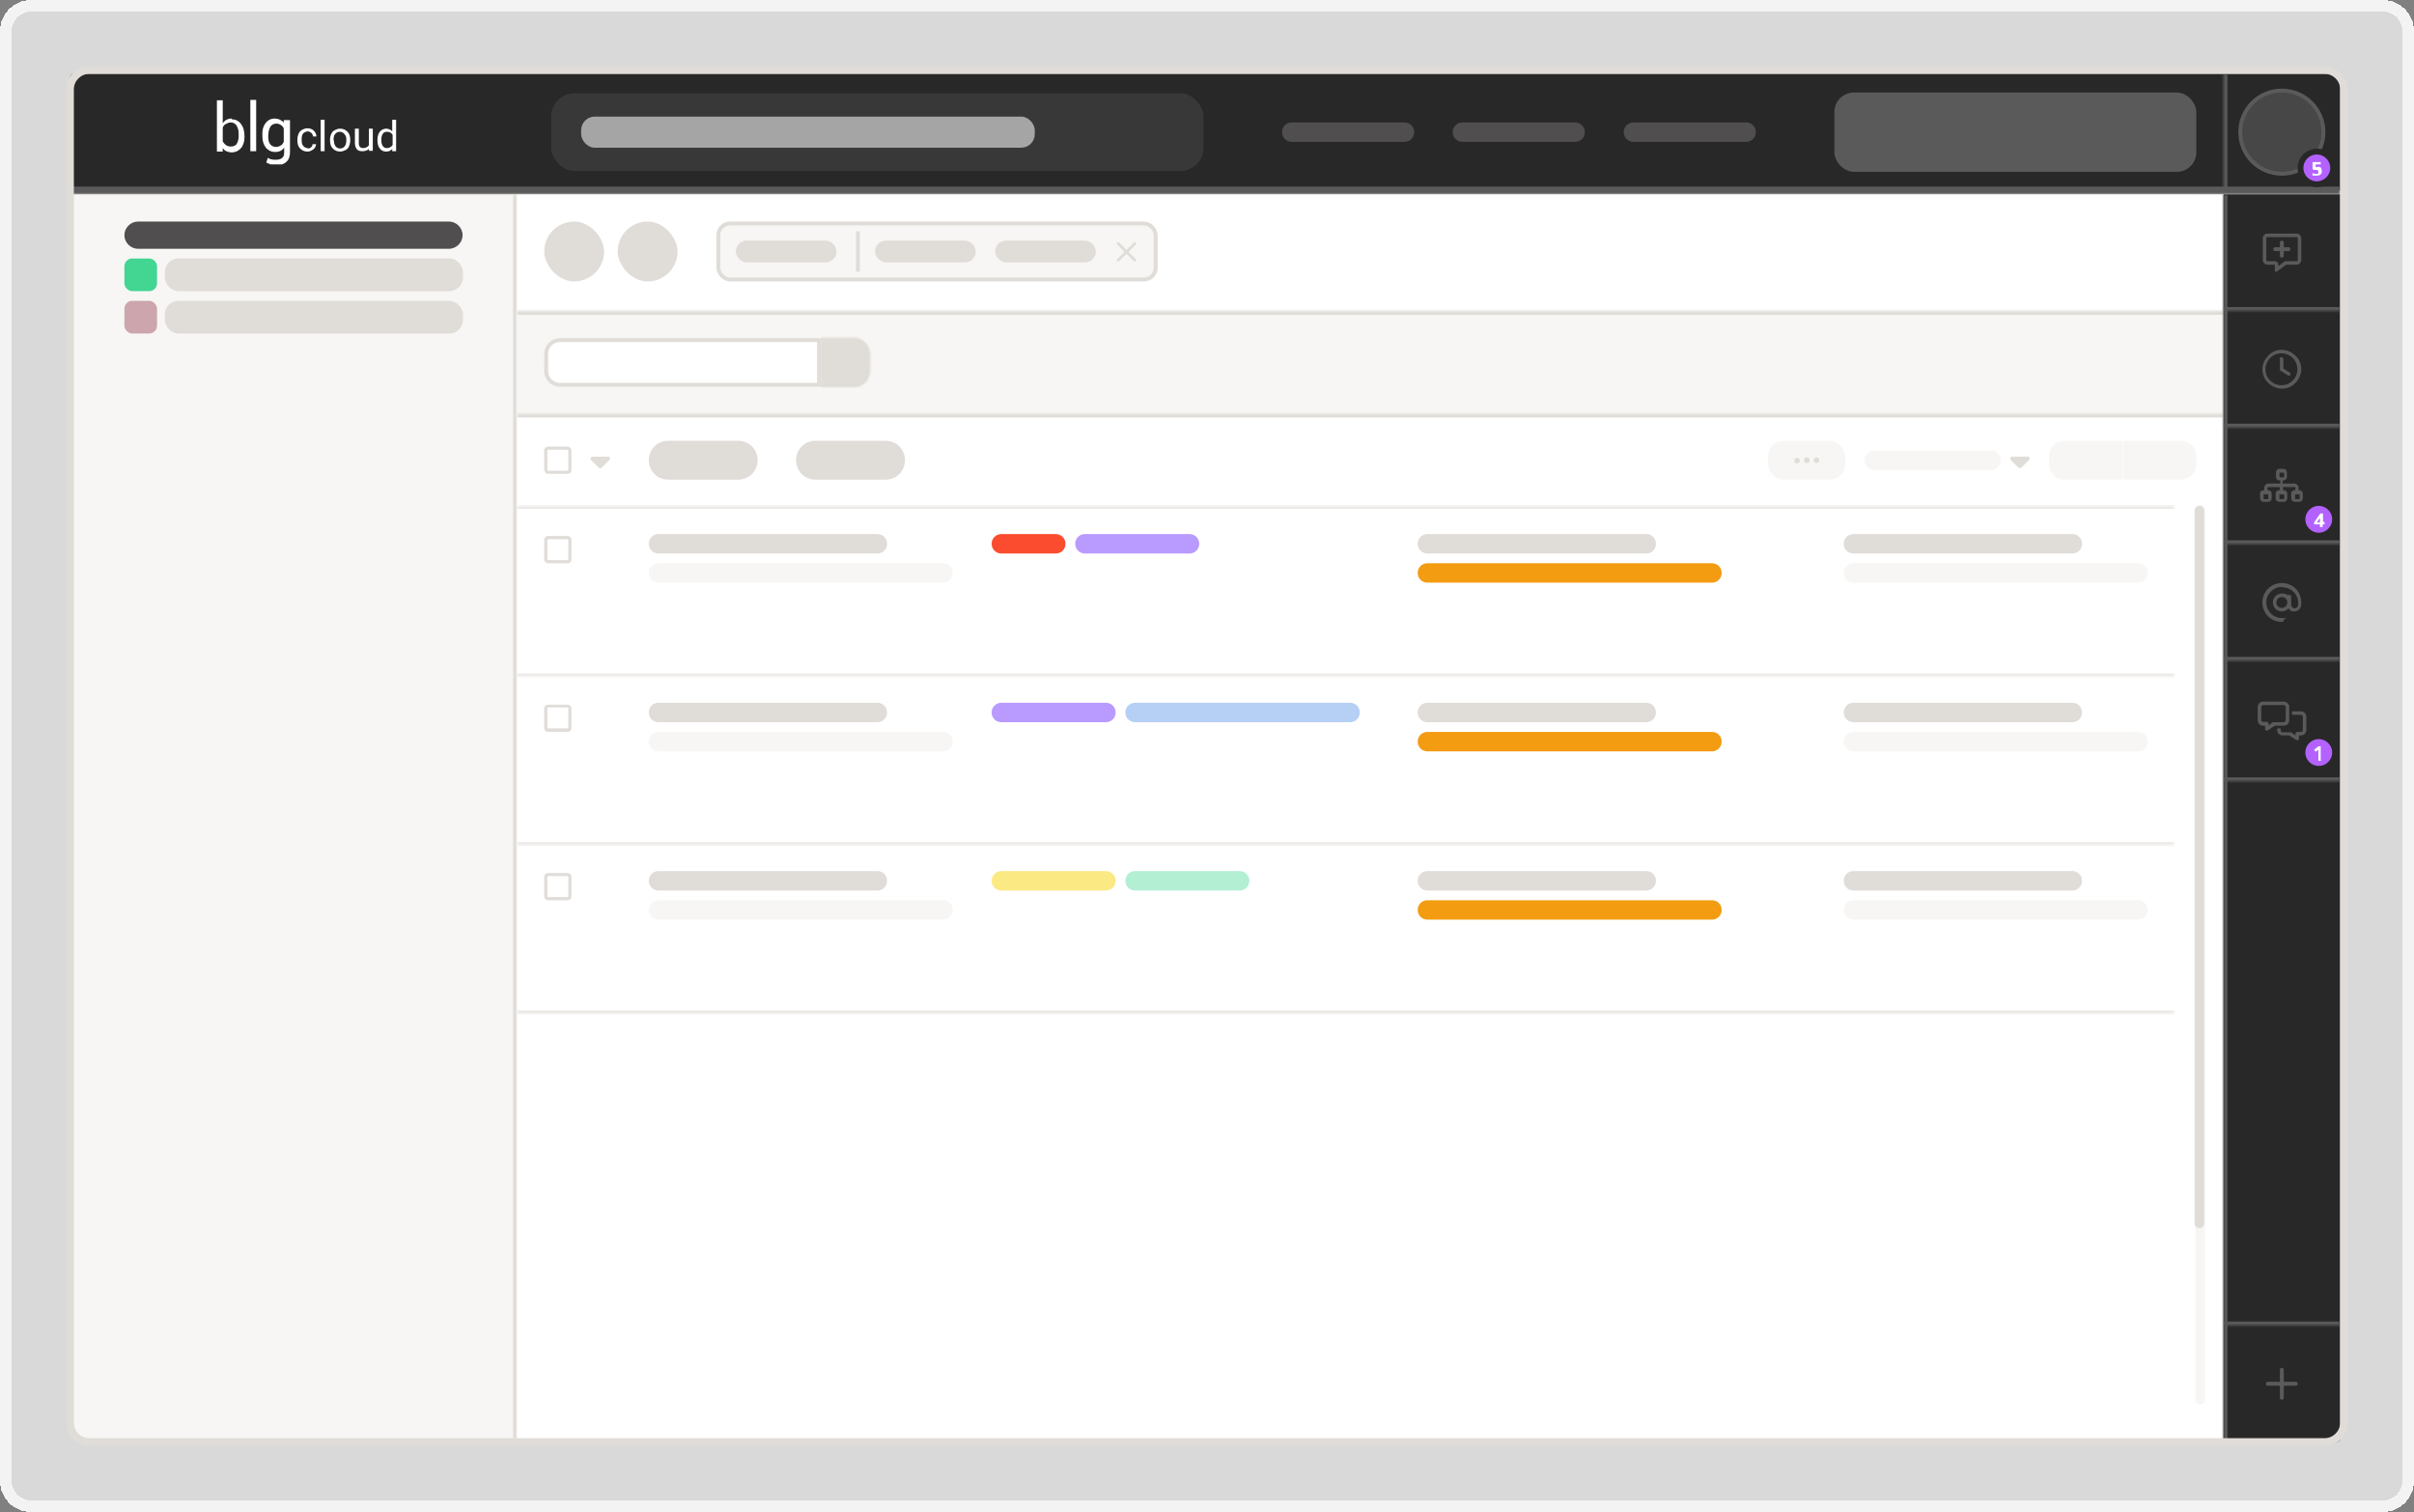 <?xml version="1.0" encoding="UTF-8"?>
<svg id="Calque_1" xmlns="http://www.w3.org/2000/svg" xmlns:xlink="http://www.w3.org/1999/xlink" version="1.1" viewBox="0 0 621 389">
  <rect x="0" y="0" width="621" height="389" fill="#808080" stroke="none"/>
  <!-- Generator: Adobe Illustrator 29.3.1, SVG Export Plug-In . SVG Version: 2.1.0 Build 151)  -->
  <defs>
    <style>
      .st0, .st1, .st2, .st3, .st4, .st5 {
        fill: none;
      }

      .st6 {
        mask: url(#mask);
      }

      .st1 {
        stroke: #282828;
        stroke-width: 1.5px;
      }

      .st7 {
        fill: #42d692;
      }

      .st8 {
        fill: #b99aff;
      }

      .st9 {
        fill: #cca6ac;
      }

      .st10 {
        fill: #e0dcd8;
      }

      .st11 {
        fill: #f39c12;
      }

      .st12 {
        fill: #a5a5a5;
      }

      .st13 {
        fill: #474747;
        stroke: #5a5a5a;
        stroke-width: 1px;
      }

      .st14 {
        fill: #5a5a5a;
      }

      .st15 {
        fill: #f7f6f4;
      }

      .st16 {
        fill: #b3efd3;
      }

      .st17 {
        mask: url(#mask-2);
      }

      .st18 {
        mask: url(#mask-3);
      }

      .st19 {
        mask: url(#mask-4);
      }

      .st20 {
        mask: url(#mask-5);
      }

      .st21 {
        mask: url(#mask-7);
      }

      .st22 {
        mask: url(#mask-6);
      }

      .st23 {
        mask: url(#mask-1);
      }

      .st24 {
        mask: url(#mask-9);
      }

      .st25 {
        mask: url(#mask-8);
      }

      .st26 {
        clip-path: url(#clippath-11);
      }

      .st27 {
        clip-path: url(#clippath-16);
      }

      .st28 {
        clip-path: url(#clippath-10);
      }

      .st29 {
        clip-path: url(#clippath-15);
      }

      .st30 {
        clip-path: url(#clippath-13);
      }

      .st31 {
        clip-path: url(#clippath-14);
      }

      .st32 {
        clip-path: url(#clippath-12);
      }

      .st33 {
        fill: #fb4c2f;
      }

      .st34 {
        clip-path: url(#clippath-1);
      }

      .st35 {
        clip-path: url(#clippath-3);
      }

      .st36 {
        clip-path: url(#clippath-4);
      }

      .st37 {
        clip-path: url(#clippath-2);
      }

      .st38 {
        clip-path: url(#clippath-7);
      }

      .st39 {
        clip-path: url(#clippath-6);
      }

      .st40 {
        clip-path: url(#clippath-9);
      }

      .st41 {
        clip-path: url(#clippath-8);
      }

      .st42 {
        clip-path: url(#clippath-5);
      }

      .st43, .st44 {
        fill: #fff;
      }

      .st2 {
        stroke: #f7f6f4;
      }

      .st2, .st3 {
        stroke-linecap: round;
        stroke-width: 2.5px;
      }

      .st45 {
        fill: #282828;
      }

      .st46 {
        fill: #b6cff5;
      }

      .st47 {
        fill: #383838;
      }

      .st44 {
        fill-opacity: .7;
      }

      .st3, .st5 {
        stroke: #e0dcd8;
      }

      .st48 {
        fill: #504e4e;
      }

      .st49 {
        fill: #b362ff;
      }

      .st4 {
        stroke: #fff;
        stroke-opacity: .9;
        stroke-width: 3px;
      }

      .st50 {
        mask: url(#mask-10);
      }

      .st51 {
        mask: url(#mask-14);
      }

      .st52 {
        mask: url(#mask-11);
      }

      .st53 {
        mask: url(#mask-16);
      }

      .st54 {
        mask: url(#mask-13);
      }

      .st55 {
        mask: url(#mask-12);
      }

      .st56 {
        mask: url(#mask-15);
      }

      .st57 {
        fill: #fbe983;
      }

      .st58 {
        clip-path: url(#clippath);
      }
    </style>
    <clipPath id="clippath">
      <rect class="st0" x="17" y="17" width="587" height="355" rx="6" ry="6"/>
    </clipPath>
    <mask id="mask" x="18" y="50" width="116" height="321" maskUnits="userSpaceOnUse">
      <g id="path-5-inside-2_1978_14018">
        <path class="st43" d="M18,50h115v321H18V50Z"/>
      </g>
    </mask>
    <clipPath id="clippath-1">
      <rect class="st0" x="140" y="57" width="425" height="15.4" rx="2" ry="2"/>
    </clipPath>
    <clipPath id="clippath-2">
      <rect class="st0" x="286.8" y="60.7" width="6" height="8"/>
    </clipPath>
    <mask id="mask-1" x="133" y="79" width="439" height="27.4" maskUnits="userSpaceOnUse">
      <g id="path-21-inside-3_1978_14018">
        <path class="st43" d="M133,80h439v26.4H133v-26.4Z"/>
      </g>
    </mask>
    <mask id="mask-2" x="211.2" y="86.5" width="13" height="13.4" maskUnits="userSpaceOnUse">
      <g id="path-25-inside-4_1978_14018">
        <path class="st43" d="M211.2,87h8.5c2.2,0,4,1.8,4,4v4.5c0,2.2-1.8,4-4,4h-8.5v-12.5Z"/>
      </g>
    </mask>
    <mask id="mask-3" x="133" y="105.4" width="439" height="25" maskUnits="userSpaceOnUse">
      <g id="path-27-inside-5_1978_14018">
        <path class="st43" d="M133,106.4h439v24H133v-24Z"/>
      </g>
    </mask>
    <clipPath id="clippath-3">
      <rect class="st0" x="140" y="114.4" width="7" height="8"/>
    </clipPath>
    <clipPath id="clippath-4">
      <rect class="st0" x="151.9" y="114.4" width="5" height="8"/>
    </clipPath>
    <clipPath id="clippath-5">
      <rect class="st0" x="517.2" y="114.4" width="5" height="8"/>
    </clipPath>
    <clipPath id="clippath-6">
      <rect class="st0" x="133" y="130.4" width="426.5" height="239.6"/>
    </clipPath>
    <mask id="mask-4" x="133" y="130.4" width="426.5" height="43.9" maskUnits="userSpaceOnUse">
      <g id="path-41-inside-7_1978_14018">
        <path class="st43" d="M133,130.4h426.5v43.4H133v-43.4Z"/>
      </g>
    </mask>
    <clipPath id="clippath-7">
      <rect class="st0" x="140" y="137.4" width="7" height="8"/>
    </clipPath>
    <mask id="mask-5" x="133" y="173.8" width="426.5" height="43.9" maskUnits="userSpaceOnUse">
      <g id="path-52-inside-8_1978_14018">
        <path class="st43" d="M133,173.8h426.5v43.4H133v-43.4Z"/>
      </g>
    </mask>
    <clipPath id="clippath-8">
      <rect class="st0" x="140" y="180.8" width="7" height="8"/>
    </clipPath>
    <mask id="mask-6" x="133" y="217.2" width="426.5" height="43.9" maskUnits="userSpaceOnUse">
      <g id="path-63-inside-9_1978_14018">
        <path class="st43" d="M133,217.2h426.5v43.4H133v-43.4Z"/>
      </g>
    </mask>
    <clipPath id="clippath-9">
      <rect class="st0" x="140" y="224.1" width="7" height="8"/>
    </clipPath>
    <mask id="mask-7" x="133" y="129.9" width="426.5" height="240.1" maskUnits="userSpaceOnUse">
      <g id="path-39-inside-6_1978_14018">
        <path class="st43" d="M133,130.4h426.5v239.6H133v-239.6Z"/>
      </g>
    </mask>
    <mask id="mask-8" x="18" y="19" width="584" height="31" maskUnits="userSpaceOnUse">
      <g id="path-76-outside-10_1978_14018">
        <rect class="st43" x="18" y="19" width="584" height="31"/>
        <path d="M18,19h584v30H18v-30Z"/>
      </g>
    </mask>
    <clipPath id="clippath-10">
      <rect class="st0" x="55.8" y="25.7" width="46.2" height="16.6"/>
    </clipPath>
    <mask id="mask-9" x="571" y="19" width="31" height="30" maskUnits="userSpaceOnUse">
      <g id="path-90-inside-11_1978_14018">
        <path class="st43" d="M572,19h30v30h-30v-30Z"/>
      </g>
    </mask>
    <mask id="mask-10" x="571" y="50" width="31" height="321" maskUnits="userSpaceOnUse">
      <g id="path-95-inside-12_1978_14018">
        <path class="st43" d="M572,50h30v321h-30V50Z"/>
      </g>
    </mask>
    <mask id="mask-11" x="572" y="50" width="30" height="31" maskUnits="userSpaceOnUse">
      <g id="path-97-inside-13_1978_14018">
        <path class="st43" d="M572,50h30v30h-30v-30Z"/>
      </g>
    </mask>
    <clipPath id="clippath-11">
      <rect class="st0" x="582" y="60" width="10" height="10"/>
    </clipPath>
    <mask id="mask-12" x="572" y="80" width="30" height="31" maskUnits="userSpaceOnUse">
      <g id="path-100-inside-14_1978_14018">
        <path class="st43" d="M572,80h30v30h-30v-30Z"/>
      </g>
    </mask>
    <clipPath id="clippath-12">
      <rect class="st0" x="582" y="90" width="10" height="10"/>
    </clipPath>
    <mask id="mask-13" x="572" y="110" width="30" height="31" maskUnits="userSpaceOnUse">
      <g id="path-103-inside-15_1978_14018">
        <path class="st43" d="M572,110h30v30h-30v-30Z"/>
      </g>
    </mask>
    <clipPath id="clippath-13">
      <rect class="st0" x="581.4" y="120" width="11.2" height="10"/>
    </clipPath>
    <mask id="mask-14" x="572" y="140" width="30" height="31" maskUnits="userSpaceOnUse">
      <g id="path-108-inside-16_1978_14018">
        <path class="st43" d="M572,140h30v30h-30v-30Z"/>
      </g>
    </mask>
    <clipPath id="clippath-14">
      <rect class="st0" x="582" y="150" width="10" height="10"/>
    </clipPath>
    <mask id="mask-15" x="572" y="170" width="30" height="32" maskUnits="userSpaceOnUse">
      <g id="path-111-inside-17_1978_14018">
        <path class="st43" d="M572,170h30v31h-30v-31Z"/>
      </g>
    </mask>
    <clipPath id="clippath-15">
      <rect class="st0" x="580.8" y="180.5" width="12.5" height="10"/>
    </clipPath>
    <mask id="mask-16" x="572" y="201" width="30" height="141" maskUnits="userSpaceOnUse">
      <g id="path-116-inside-18_1978_14018">
        <path class="st43" d="M572,201h30v140h-30v-140Z"/>
      </g>
    </mask>
    <clipPath id="clippath-16">
      <rect class="st0" x="582.6" y="351" width="8.7" height="10"/>
    </clipPath>
  </defs>
  <path class="st44" d="M3,8c0-2.8,2.2-5,5-5h605c2.8,0,5,2.2,5,5v373c0,2.8-2.2,5-5,5H8c-2.8,0-5-2.2-5-5V8Z" shape-rendering="crispEdges"/>
  <path class="st4" d="M8,1.5c-3.6,0-6.5,2.9-6.5,6.5v373c0,3.6,2.9,6.5,6.5,6.5h605c3.6,0,6.5-2.9,6.5-6.5V8c0-3.6-2.9-6.5-6.5-6.5H8Z" shape-rendering="crispEdges"/>
  <g class="st58">
    <g>
      <rect class="st15" x="18" y="50" width="547" height="321"/>
      <g class="st6">
        <path class="st10" d="M132,50v321h2V50h-2Z"/>
      </g>
      <path class="st48" d="M35.5,57h80c1.9,0,3.5,1.6,3.5,3.5h0c0,1.9-1.6,3.5-3.5,3.5H35.5c-1.9,0-3.5-1.6-3.5-3.5h0c0-1.9,1.6-3.5,3.5-3.5Z"/>
      <rect class="st7" x="32" y="66.5" width="8.4" height="8.4" rx="2" ry="2"/>
      <rect class="st10" x="42.4" y="66.5" width="76.7" height="8.4" rx="3.5" ry="3.5"/>
      <rect class="st9" x="32" y="77.4" width="8.4" height="8.4" rx="2" ry="2"/>
      <rect class="st10" x="42.4" y="77.4" width="76.7" height="8.4" rx="3.5" ry="3.5"/>
      <rect class="st43" x="133" y="50" width="439" height="321"/>
      <g class="st34">
        <rect class="st10" x="140" y="57" width="15.4" height="15.4" rx="7.7" ry="7.7"/>
        <rect class="st10" x="158.9" y="57" width="15.4" height="15.4" rx="7.7" ry="7.7"/>
        <rect class="st15" x="184.8" y="57.5" width="112.5" height="14.4" rx="3" ry="3"/>
        <rect class="st5" x="184.8" y="57.5" width="112.5" height="14.4" rx="3" ry="3"/>
        <rect class="st10" x="189.3" y="61.9" width="25.9" height="5.6" rx="2.8" ry="2.8"/>
        <line class="st5" x1="220.7" y1="59.5" x2="220.7" y2="69.9"/>
        <rect class="st10" x="225.1" y="61.9" width="25.9" height="5.6" rx="2.8" ry="2.8"/>
        <rect class="st10" x="256" y="61.9" width="25.9" height="5.6" rx="2.8" ry="2.8"/>
        <g class="st37">
          <path class="st10" d="M292.2,62.9c.1-.1.1-.4,0-.5-.1-.1-.4-.1-.5,0l-1.9,1.9-1.9-1.9c-.1-.1-.4-.1-.5,0-.1.1-.1.4,0,.5l1.9,1.9-1.9,1.9c-.1.1-.1.4,0,.5.1.1.4.1.5,0l1.9-1.9,1.9,1.9c.1.1.4.1.5,0,.1-.1.1-.4,0-.5l-1.9-1.9,1.9-1.9Z"/>
        </g>
      </g>
      <path class="st15" d="M133,80h439v26.4H133v-26.4Z"/>
      <g class="st23">
        <path class="st10" d="M133,81h439v-2H133v2Z"/>
      </g>
      <path class="st43" d="M140.5,91c0-1.9,1.6-3.5,3.5-3.5h66.7v11.5h-66.7c-1.9,0-3.5-1.6-3.5-3.5v-4.5Z"/>
      <path class="st5" d="M140.5,91c0-1.9,1.6-3.5,3.5-3.5h66.7v11.5h-66.7c-1.9,0-3.5-1.6-3.5-3.5v-4.5Z"/>
      <path class="st10" d="M211.2,87h8.5c2.2,0,4,1.8,4,4v4.5c0,2.2-1.8,4-4,4h-8.5v-12.5Z"/>
      <g class="st17">
        <path class="st10" d="M211.2,86.5h8.5c2.5,0,4.5,2,4.5,4.5h-1c0-1.9-1.6-3.5-3.5-3.5h-8.5v-1ZM224.2,95.5c0,2.5-2,4.5-4.5,4.5h-8.5v-1h8.5c1.9,0,3.5-1.6,3.5-3.5h1ZM211.2,99.4v-12.5,12.5ZM219.7,86.5c2.5,0,4.5,2,4.5,4.5v4.5c0,2.5-2,4.5-4.5,4.5v-1c1.9,0,3.5-1.6,3.5-3.5v-4.5c0-1.9-1.6-3.5-3.5-3.5v-1Z"/>
      </g>
      <g class="st18">
        <path class="st10" d="M133,107.4h439v-2H133v2Z"/>
      </g>
      <g class="st35">
        <path class="st10" d="M146,115.7c.1,0,.2.1.2.2v5c0,.1-.1.2-.2.2h-5c-.1,0-.2-.1-.2-.2v-5c0-.1.1-.2.2-.2h5ZM141,114.9c-.5,0-1,.4-1,1v5c0,.5.4,1,1,1h5c.6,0,1-.4,1-1v-5c0-.5-.4-1-1-1h-5Z"/>
      </g>
      <g class="st36">
        <path class="st10" d="M154.1,120.3c.2.2.5.2.7,0l2-2c.1-.1.2-.4.1-.5,0-.2-.3-.3-.5-.3h-4c-.2,0-.4.1-.5.3,0,.2,0,.4.1.5l2,2h0Z"/>
      </g>
      <path class="st10" d="M171.9,113.4h18c2.8,0,5,2.2,5,5h0c0,2.8-2.2,5-5,5h-18c-2.8,0-5-2.2-5-5h0c0-2.8,2.2-5,5-5Z"/>
      <path class="st10" d="M209.8,113.4h18c2.8,0,5,2.2,5,5h0c0,2.8-2.2,5-5,5h-18c-2.8,0-5-2.2-5-5h0c0-2.8,2.2-5,5-5Z"/>
      <rect class="st15" x="454.8" y="113.4" width="19.9" height="10" rx="4" ry="4"/>
      <path class="st10" d="M468,118.4c0,.2,0,.4-.2.5-.1.1-.3.2-.5.2s-.4,0-.5-.2-.2-.3-.2-.5,0-.4.2-.5.3-.2.5-.2.4,0,.5.2c.1.1.2.3.2.5ZM465.5,118.4c0,0,0,.2,0,.3,0,0,0,.2-.2.2,0,0-.2.1-.2.2,0,0-.2,0-.3,0s-.2,0-.3,0c0,0-.2,0-.2-.2,0,0-.1-.2-.2-.2,0,0,0-.2,0-.3s0-.2,0-.3c0,0,0-.2.2-.2,0,0,.2-.1.2-.2,0,0,.2,0,.3,0s.2,0,.3,0c0,0,.2,0,.2.2,0,0,.1.2.2.2,0,0,0,.2,0,.3ZM462.3,119.2c-.2,0-.4,0-.5-.2-.1-.1-.2-.3-.2-.5s0-.4.2-.5c.1-.1.3-.2.5-.2s.4,0,.5.2c.1.1.2.3.2.5s0,.4-.2.5c-.1.1-.3.2-.5.2Z"/>
      <path class="st15" d="M482.2,115.9h30c1.4,0,2.5,1.1,2.5,2.5h0c0,1.4-1.1,2.5-2.5,2.5h-30c-1.4,0-2.5-1.1-2.5-2.5h0c0-1.4,1.1-2.5,2.5-2.5Z"/>
      <g class="st42">
        <path class="st10" d="M519.3,120.3c.2.2.5.2.7,0l2-2c.1-.1.2-.4.1-.5,0-.2-.3-.3-.5-.3h-4c-.2,0-.4.1-.5.3,0,.2,0,.4.1.5l2,2h0Z"/>
      </g>
      <path class="st15" d="M527.1,117.4c0-2.2,1.8-4,4-4h14.9v10h-14.9c-2.2,0-4-1.8-4-4v-2Z"/>
      <path class="st15" d="M546.1,113.4h14.9c2.2,0,4,1.8,4,4v2c0,2.2-1.8,4-4,4h-14.9v-10Z"/>
      <g class="st39">
        <g class="st19">
          <path class="st10" d="M559.5,173.3H133v1h426.5v-1Z"/>
        </g>
        <g class="st38">
          <path class="st10" d="M146,138.7c.1,0,.2.1.2.2v5c0,.1-.1.2-.2.2h-5c-.1,0-.2-.1-.2-.2v-5c0-.1.1-.2.2-.2h5ZM141,137.9c-.5,0-1,.4-1,1v5c0,.5.4,1,1,1h5c.6,0,1-.4,1-1v-5c0-.5-.4-1-1-1h-5Z"/>
        </g>
        <path class="st10" d="M169.4,137.4h56.3c1.4,0,2.5,1.1,2.5,2.5h0c0,1.4-1.1,2.5-2.5,2.5h-56.3c-1.4,0-2.5-1.1-2.5-2.5h0c0-1.4,1.1-2.5,2.5-2.5Z"/>
        <path class="st15" d="M169.4,144.9h73.2c1.4,0,2.5,1.1,2.5,2.5h0c0,1.4-1.1,2.5-2.5,2.5h-73.2c-1.4,0-2.5-1.1-2.5-2.5h0c0-1.4,1.1-2.5,2.5-2.5Z"/>
        <path class="st33" d="M257.6,137.4h14c1.4,0,2.5,1.1,2.5,2.5h0c0,1.4-1.1,2.5-2.5,2.5h-14c-1.4,0-2.5-1.1-2.5-2.5h0c0-1.4,1.1-2.5,2.5-2.5Z"/>
        <path class="st8" d="M279.1,137.4h26.9c1.4,0,2.5,1.1,2.5,2.5h0c0,1.4-1.1,2.5-2.5,2.5h-26.9c-1.4,0-2.5-1.1-2.5-2.5h0c0-1.4,1.1-2.5,2.5-2.5Z"/>
        <path class="st10" d="M367.2,137.4h56.3c1.4,0,2.5,1.1,2.5,2.5h0c0,1.4-1.1,2.5-2.5,2.5h-56.3c-1.4,0-2.5-1.1-2.5-2.5h0c0-1.4,1.1-2.5,2.5-2.5Z"/>
        <path class="st11" d="M367.2,144.9h73.2c1.4,0,2.5,1.1,2.5,2.5h0c0,1.4-1.1,2.5-2.5,2.5h-73.2c-1.4,0-2.5-1.1-2.5-2.5h0c0-1.4,1.1-2.5,2.5-2.5Z"/>
        <path class="st10" d="M476.8,137.4h56.3c1.4,0,2.5,1.1,2.5,2.5h0c0,1.4-1.1,2.5-2.5,2.5h-56.3c-1.4,0-2.5-1.1-2.5-2.5h0c0-1.4,1.1-2.5,2.5-2.5Z"/>
        <path class="st15" d="M476.8,144.9h73.2c1.4,0,2.5,1.1,2.5,2.5h0c0,1.4-1.1,2.5-2.5,2.5h-73.2c-1.4,0-2.5-1.1-2.5-2.5h0c0-1.4,1.1-2.5,2.5-2.5Z"/>
        <g class="st20">
          <path class="st10" d="M559.5,216.7H133v1h426.5v-1Z"/>
        </g>
        <g class="st41">
          <path class="st10" d="M146,182c.1,0,.2.1.2.2v5c0,.1-.1.2-.2.2h-5c-.1,0-.2-.1-.2-.2v-5c0-.1.1-.2.2-.2h5ZM141,181.3c-.5,0-1,.4-1,1v5c0,.5.4,1,1,1h5c.6,0,1-.4,1-1v-5c0-.6-.4-1-1-1h-5Z"/>
        </g>
        <path class="st10" d="M169.4,180.8h56.3c1.4,0,2.5,1.1,2.5,2.5h0c0,1.4-1.1,2.5-2.5,2.5h-56.3c-1.4,0-2.5-1.1-2.5-2.5h0c0-1.4,1.1-2.5,2.5-2.5Z"/>
        <path class="st15" d="M169.4,188.3h73.2c1.4,0,2.5,1.1,2.5,2.5h0c0,1.4-1.1,2.5-2.5,2.5h-73.2c-1.4,0-2.5-1.1-2.5-2.5h0c0-1.4,1.1-2.5,2.5-2.5Z"/>
        <path class="st8" d="M257.6,180.8h26.9c1.4,0,2.5,1.1,2.5,2.5h0c0,1.4-1.1,2.5-2.5,2.5h-26.9c-1.4,0-2.5-1.1-2.5-2.5h0c0-1.4,1.1-2.5,2.5-2.5Z"/>
        <path class="st46" d="M292,180.8h55.3c1.4,0,2.5,1.1,2.5,2.5h0c0,1.4-1.1,2.5-2.5,2.5h-55.3c-1.4,0-2.5-1.1-2.5-2.5h0c0-1.4,1.1-2.5,2.5-2.5Z"/>
        <path class="st10" d="M367.2,180.8h56.3c1.4,0,2.5,1.1,2.5,2.5h0c0,1.4-1.1,2.5-2.5,2.5h-56.3c-1.4,0-2.5-1.1-2.5-2.5h0c0-1.4,1.1-2.5,2.5-2.5Z"/>
        <path class="st11" d="M367.2,188.3h73.2c1.4,0,2.5,1.1,2.5,2.5h0c0,1.4-1.1,2.5-2.5,2.5h-73.2c-1.4,0-2.5-1.1-2.5-2.5h0c0-1.4,1.1-2.5,2.5-2.5Z"/>
        <path class="st10" d="M476.8,180.8h56.3c1.4,0,2.5,1.1,2.5,2.5h0c0,1.4-1.1,2.5-2.5,2.5h-56.3c-1.4,0-2.5-1.1-2.5-2.5h0c0-1.4,1.1-2.5,2.5-2.5Z"/>
        <path class="st15" d="M476.8,188.3h73.2c1.4,0,2.5,1.1,2.5,2.5h0c0,1.4-1.1,2.5-2.5,2.5h-73.2c-1.4,0-2.5-1.1-2.5-2.5h0c0-1.4,1.1-2.5,2.5-2.5Z"/>
        <g class="st22">
          <path class="st10" d="M559.5,260H133v1h426.5v-1Z"/>
        </g>
        <g class="st40">
          <path class="st10" d="M146,225.4c.1,0,.2.1.2.2v5c0,.1-.1.2-.2.2h-5c-.1,0-.2-.1-.2-.2v-5c0-.1.1-.2.2-.2h5ZM141,224.6c-.5,0-1,.4-1,1v5c0,.5.4,1,1,1h5c.6,0,1-.4,1-1v-5c0-.6-.4-1-1-1h-5Z"/>
        </g>
        <path class="st10" d="M169.4,224.1h56.3c1.4,0,2.5,1.1,2.5,2.5h0c0,1.4-1.1,2.5-2.5,2.5h-56.3c-1.4,0-2.5-1.1-2.5-2.5h0c0-1.4,1.1-2.5,2.5-2.5Z"/>
        <path class="st15" d="M169.4,231.6h73.2c1.4,0,2.5,1.1,2.5,2.5h0c0,1.4-1.1,2.5-2.5,2.5h-73.2c-1.4,0-2.5-1.1-2.5-2.5h0c0-1.4,1.1-2.5,2.5-2.5Z"/>
        <path class="st57" d="M257.6,224.1h26.9c1.4,0,2.5,1.1,2.5,2.5h0c0,1.4-1.1,2.5-2.5,2.5h-26.9c-1.4,0-2.5-1.1-2.5-2.5h0c0-1.4,1.1-2.5,2.5-2.5Z"/>
        <path class="st16" d="M292,224.1h26.9c1.4,0,2.5,1.1,2.5,2.5h0c0,1.4-1.1,2.5-2.5,2.5h-26.9c-1.4,0-2.5-1.1-2.5-2.5h0c0-1.4,1.1-2.5,2.5-2.5Z"/>
        <path class="st10" d="M367.2,224.1h56.3c1.4,0,2.5,1.1,2.5,2.5h0c0,1.4-1.1,2.5-2.5,2.5h-56.3c-1.4,0-2.5-1.1-2.5-2.5h0c0-1.4,1.1-2.5,2.5-2.5Z"/>
        <path class="st11" d="M367.2,231.6h73.2c1.4,0,2.5,1.1,2.5,2.5h0c0,1.4-1.1,2.5-2.5,2.5h-73.2c-1.4,0-2.5-1.1-2.5-2.5h0c0-1.4,1.1-2.5,2.5-2.5Z"/>
        <path class="st10" d="M476.8,224.1h56.3c1.4,0,2.5,1.1,2.5,2.5h0c0,1.4-1.1,2.5-2.5,2.5h-56.3c-1.4,0-2.5-1.1-2.5-2.5h0c0-1.4,1.1-2.5,2.5-2.5Z"/>
        <path class="st15" d="M476.8,231.6h73.2c1.4,0,2.5,1.1,2.5,2.5h0c0,1.4-1.1,2.5-2.5,2.5h-73.2c-1.4,0-2.5-1.1-2.5-2.5h0c0-1.4,1.1-2.5,2.5-2.5Z"/>
      </g>
      <g class="st21">
        <path class="st10" d="M133,130.9h426.5v-1H133v1Z"/>
      </g>
      <path class="st2" d="M566,131.1v229"/>
      <path class="st3" d="M565.8,131.4v183.3"/>
      <path class="st45" d="M18,19h584v30H18v-30Z"/>
      <g class="st25">
        <path class="st14" d="M602,48H18v2h584v-2Z"/>
      </g>
      <g class="st28">
        <path class="st43" d="M79.1,38.2c.4,0,.7-.1.9-.3.3-.2.4-.5.4-.8h.9c0,.3-.1.6-.3.9-.2.3-.5.5-.8.7-.4.2-.7.3-1.1.3-.8,0-1.4-.3-1.9-.8-.5-.5-.7-1.2-.7-2.1v-.2c0-.5.1-1,.3-1.5.2-.4.5-.8.9-1,.4-.2.8-.4,1.4-.4s1.2.2,1.6.6c.4.4.7.9.7,1.5h-.9c0-.4-.2-.7-.4-.9-.3-.2-.6-.4-.9-.4s-.9.2-1.2.5c-.3.4-.4.9-.4,1.5v.2c0,.7.1,1.2.4,1.5.3.4.7.6,1.2.6Z"/>
        <path class="st43" d="M83.5,38.9h-1v-8.1h1v8.1Z"/>
        <path class="st43" d="M84.9,36c0-.6.1-1.1.3-1.5.2-.5.5-.8.9-1,.4-.2.8-.4,1.4-.4.8,0,1.4.3,1.9.8.5.5.7,1.2.7,2.1h0c0,.6-.1,1.1-.3,1.6-.2.5-.5.8-.9,1s-.9.4-1.4.4c-.8,0-1.4-.3-1.9-.8-.5-.5-.7-1.2-.7-2.1h0ZM85.9,36.1c0,.6.1,1.1.4,1.5.3.4.7.6,1.2.6s.9-.2,1.2-.6c.3-.4.4-.9.4-1.6s-.1-1.1-.5-1.5c-.3-.4-.7-.6-1.2-.6s-.9.2-1.2.6c-.3.3-.4.9-.4,1.6Z"/>
        <path class="st43" d="M94.9,38.3c-.4.4-.9.6-1.7.6s-1.1-.2-1.4-.5c-.3-.4-.5-.9-.5-1.6v-3.7h1v3.7c0,.9.4,1.3,1.1,1.3s1.3-.3,1.5-.8v-4.2h1v5.7h-1v-.5Z"/>
        <path class="st43" d="M97.1,36c0-.9.2-1.6.6-2.1.4-.5,1-.8,1.6-.8s1.2.2,1.6.7v-3h1v8.1h-1v-.6c-.4.5-.9.7-1.6.7s-1.2-.3-1.6-.8c-.4-.5-.6-1.2-.6-2.1h0ZM98.1,36.1c0,.6.1,1.1.4,1.5.3.4.6.5,1.1.5s1.1-.3,1.4-.8v-2.6c-.3-.5-.7-.8-1.4-.8s-.9.2-1.1.5c-.3.4-.4.9-.4,1.6Z"/>
        <path class="st43" d="M59.6,30.5c-.5,0-.9.1-1.3.3-.4.2-.7.5-1,.9v-5.9h-1.5v13.2h1.5v-.9c.2.3.5.6.9.8.5.2.9.3,1.4.3,1,0,1.8-.4,2.4-1.1.6-.7.9-1.7.9-2.9h0c0-1.5-.3-2.5-.9-3.3-.6-.8-1.4-1.2-2.4-1.2ZM61.4,35c0,.8-.2,1.5-.5,2-.3.5-.9.7-1.6.7-.4,0-.8-.1-1.2-.4-.3-.2-.6-.6-.8-.9v-3.6c.2-.4.4-.7.8-.9.4-.2.8-.4,1.2-.4.7,0,1.3.3,1.6.9.4.6.5,1.4.5,2.3h0ZM73,30.8v.8c-.2-.4-.6-.6-1-.8-.4-.2-.9-.3-1.3-.3-1,0-1.8.4-2.4,1.2-.6.8-.9,1.9-.8,3.2v.2c0,1.2.3,2.1.9,2.9.6.7,1.4,1.1,2.4,1.1.5,0,1-.1,1.4-.3.4-.2.6-.5.9-.8v1.1c0,.7-.1,1.2-.5,1.5-.3.3-.9.5-1.6.5s-.8,0-1.1-.1c-.3,0-.7-.2-1-.4l-.4,1.2c.4.2.8.4,1.2.5.4.1.9.2,1.3.2,1.2,0,2.1-.3,2.7-.9.6-.5.9-1.4.9-2.4v-8.3h-1.6ZM73,36.5c-.2.4-.4.7-.7.9-.4.2-.8.4-1.2.4-.7,0-1.2-.2-1.6-.7-.4-.5-.5-1.2-.5-2h0c0-1.1.2-1.8.5-2.4.3-.6.9-.9,1.6-.9.4,0,.8.1,1.2.4.3.2.6.5.7.9v3.6ZM64.4,38.9h1.5v-13.2h-1.5v13.2Z"/>
      </g>
      <rect class="st47" x="141.8" y="24" width="167.8" height="20" rx="6" ry="6"/>
      <rect class="st12" x="149.5" y="30" width="116.7" height="8" rx="3.5" ry="3.5"/>
      <path class="st48" d="M332.3,31.5h29c1.4,0,2.5,1.1,2.5,2.5h0c0,1.4-1.1,2.5-2.5,2.5h-29c-1.4,0-2.5-1.1-2.5-2.5h0c0-1.4,1.1-2.5,2.5-2.5Z"/>
      <path class="st48" d="M376.2,31.5h29c1.4,0,2.5,1.1,2.5,2.5h0c0,1.4-1.1,2.5-2.5,2.5h-29c-1.4,0-2.5-1.1-2.5-2.5h0c0-1.4,1.1-2.5,2.5-2.5Z"/>
      <path class="st48" d="M420.2,31.5h29c1.4,0,2.5,1.1,2.5,2.5h0c0,1.4-1.1,2.5-2.5,2.5h-29c-1.4,0-2.5-1.1-2.5-2.5h0c0-1.4,1.1-2.5,2.5-2.5Z"/>
      <rect class="st14" x="471.9" y="23.8" width="93.1" height="20.4" rx="5" ry="5"/>
      <g class="st24">
        <path class="st14" d="M573,49v-30h-2v30h2Z"/>
      </g>
      <circle class="st13" cx="587" cy="34" r="10.7"/>
      <path class="st49" d="M596,39h0c2.3,0,4.2,1.9,4.2,4.2h0c0,2.3-1.9,4.2-4.2,4.2h0c-2.3,0-4.2-1.9-4.2-4.2h0c0-2.3,1.9-4.2,4.2-4.2Z"/>
      <path class="st1" d="M596,39h0c2.3,0,4.2,1.9,4.2,4.2h0c0,2.3-1.9,4.2-4.2,4.2h0c-2.3,0-4.2-1.9-4.2-4.2h0c0-2.3,1.9-4.2,4.2-4.2Z"/>
      <path class="st43" d="M596.2,42.9c.2,0,.4,0,.6.1.2,0,.3.2.4.4,0,.2.1.4.1.6s0,.5-.2.7c-.1.2-.3.3-.5.4-.2,0-.5.1-.8.1s-.4,0-.5,0c-.2,0-.3,0-.4-.1v-.6c.1,0,.3.1.4.2.2,0,.3,0,.5,0s.3,0,.4,0c.1,0,.2-.1.2-.2,0,0,0-.2,0-.3s0-.3-.2-.4c-.1,0-.3-.1-.5-.1s-.2,0-.3,0c0,0-.2,0-.2,0l-.3-.2v-1.8h2.1v.6h-1.3v.7s0,0,.1,0c0,0,.2,0,.3,0Z"/>
      <path class="st45" d="M572,50h30v321h-30V50Z"/>
      <g class="st50">
        <path class="st14" d="M573,371V50h-2v321h2Z"/>
      </g>
      <g class="st52">
        <path class="st14" d="M602,79h-30v2h30v-2Z"/>
      </g>
      <g class="st26">
        <path class="st14" d="M586.1,68.1c0-.5-.4-.9-.9-.9h-1.9c-.2,0-.3-.1-.3-.3v-5.6c0-.2.1-.3.3-.3h7.5c.2,0,.3.1.3.3v5.6c0,.2-.1.3-.3.3h-2.7c-.2,0-.4,0-.6.2l-1.4,1.1v-.3ZM586.1,69.6h0s2-1.5,2-1.5h2.7c.7,0,1.2-.6,1.2-1.2v-5.6c0-.7-.6-1.2-1.2-1.2h-7.5c-.7,0-1.2.6-1.2,1.2v5.6c0,.7.6,1.2,1.2,1.2h1.9v.9h0v.6c0,.1,0,.2.2.3.1,0,.2,0,.3,0l.3-.2h0ZM586.5,65.8c0,.3.2.5.5.5s.5-.2.5-.5v-1.2h1.2c.3,0,.5-.2.5-.5s-.2-.5-.5-.5h-1.2v-1.2c0-.3-.2-.5-.5-.5s-.5.2-.5.5v1.2h-1.2c-.3,0-.5.2-.5.5s.2.5.5.5h1.2v1.2Z"/>
      </g>
      <g class="st55">
        <path class="st14" d="M602,109h-30v2h30v-2Z"/>
      </g>
      <g class="st32">
        <path class="st14" d="M591,95c0,1.1-.4,2.1-1.2,2.9s-1.8,1.2-2.9,1.2-2.1-.4-2.9-1.2c-.8-.8-1.2-1.8-1.2-2.9s.4-2.1,1.2-2.9c.8-.8,1.8-1.2,2.9-1.2s2.1.4,2.9,1.2c.8.8,1.2,1.8,1.2,2.9ZM582,95c0,1.3.5,2.6,1.5,3.5.9.9,2.2,1.5,3.5,1.5s2.6-.5,3.5-1.5c.9-.9,1.5-2.2,1.5-3.5s-.5-2.6-1.5-3.5c-.9-.9-2.2-1.5-3.5-1.5s-2.6.5-3.5,1.5c-.9.9-1.5,2.2-1.5,3.5ZM586.5,92.4v2.6c0,.2,0,.3.2.4l1.9,1.2c.2.1.5,0,.6-.1.1-.2,0-.5-.1-.6l-1.7-1.1v-2.4c0-.3-.2-.5-.5-.5s-.5.2-.5.5Z"/>
      </g>
      <g class="st54">
        <path class="st14" d="M602,139h-30v2h30v-2Z"/>
      </g>
      <g class="st30">
        <path class="st14" d="M587.6,121.6v1.2h-1.2v-1.2h1.2ZM586.4,120.6c-.5,0-.9.4-.9.9v1.2c0,.5.4.9.9.9h.2v.8h-3c-.6,0-1.1.5-1.1,1.1v.6h-.2c-.5,0-.9.4-.9.9v1.2c0,.5.4.9.9.9h1.2c.5,0,.9-.4.9-.9v-1.2c0-.5-.4-.9-.9-.9h-.2v-.6c0,0,0-.2.2-.2h3v.8h-.2c-.5,0-.9.4-.9.9v1.2c0,.5.4.9.9.9h1.2c.5,0,.9-.4.9-.9v-1.2c0-.5-.4-.9-.9-.9h-.2v-.8h3c0,0,.2,0,.2.2v.6h-.2c-.5,0-.9.4-.9.9v1.2c0,.5.4.9.9.9h1.2c.5,0,.9-.4.9-.9v-1.2c0-.5-.4-.9-.9-.9h-.2v-.6c0-.6-.5-1.1-1.1-1.1h-3v-.8h.2c.5,0,.9-.4.9-.9v-1.2c0-.5-.4-.9-.9-.9h-1.2ZM582.3,127.2h1.2v1.2h-1.2v-1.2ZM586.4,127.2h1.2v1.2h-1.2v-1.2ZM590.4,127.2h1.2v1.2h-1.2v-1.2Z"/>
      </g>
      <path class="st49" d="M596.5,129.4h0c2.3,0,4.2,1.9,4.2,4.2h0c0,2.3-1.9,4.2-4.2,4.2h0c-2.3,0-4.2-1.9-4.2-4.2h0c0-2.3,1.9-4.2,4.2-4.2Z"/>
      <path class="st1" d="M596.5,129.4h0c2.3,0,4.2,1.9,4.2,4.2h0c0,2.3-1.9,4.2-4.2,4.2h0c-2.3,0-4.2-1.9-4.2-4.2h0c0-2.3,1.9-4.2,4.2-4.2Z"/>
      <path class="st43" d="M597.9,134.9h-.4v.7h-.7v-.7h-1.5v-.5l1.6-2.3h.7v2.2h.4v.6ZM596.8,134.3v-.6c0,0,0-.1,0-.2,0,0,0-.2,0-.2,0,0,0-.1,0-.2,0,0,0-.1,0-.1h0c0,0,0,.1,0,.2,0,0,0,.1-.1.2l-.7,1h.9Z"/>
      <g class="st51">
        <path class="st14" d="M602,169h-30v2h30v-2Z"/>
      </g>
      <g class="st31">
        <path class="st14" d="M587,151c-2.2,0-4,1.8-4,4s1.8,4,4,4,.5.2.5.5-.2.5-.5.5c-2.8,0-5-2.2-5-5s2.2-5,5-5,5,2.2,5,5v.5c0,1-.8,1.8-1.8,1.8s-1.1-.3-1.5-.8c-.4.5-1,.8-1.7.8-1.3,0-2.3-1-2.3-2.3s1-2.3,2.3-2.3,1.1.2,1.5.5c0-.1.2-.2.4-.2.3,0,.5.2.5.5v2.1c0,.5.4.9.9.9s.9-.4.9-.9v-.5c0-2.2-1.8-4-4-4ZM588.4,155c0-.4-.1-.7-.4-1s-.6-.4-1-.4-.7.1-1,.4-.4.6-.4,1,.1.7.4,1,.6.4,1,.4.7-.1,1-.4.4-.6.4-1Z"/>
      </g>
      <g class="st56">
        <path class="st14" d="M602,200h-30v2h30v-2Z"/>
      </g>
      <g class="st29">
        <path class="st14" d="M581.7,181.9c0-.3.2-.5.5-.5h5.3c.3,0,.5.2.5.5v3.4c0,.3-.2.5-.5.5h-2.5c0,0-.2,0-.3,0l-1.1.8v-.4c0-.3-.2-.5-.5-.5h-.9c-.3,0-.5-.2-.5-.5v-3.4ZM582.2,180.5c-.8,0-1.4.6-1.4,1.4v3.4c0,.8.6,1.4,1.4,1.4h.5v.8c0,.2,0,.3.2.4.2,0,.3,0,.5,0l1.8-1.2h2.3c.8,0,1.4-.6,1.4-1.4v-3.4c0-.8-.6-1.4-1.4-1.4h-5.3ZM585.8,187.8c0,.8.6,1.4,1.4,1.4h1.7l1.8,1.2c.1,0,.3.1.5,0,.2,0,.2-.2.2-.4v-.8h.5c.8,0,1.4-.6,1.4-1.4v-3.4c0-.8-.6-1.4-1.4-1.4h-2.3v.9h2.3c.3,0,.5.2.5.5v3.4c0,.3-.2.5-.5.5h-.9c-.3,0-.5.2-.5.5v.4l-1.1-.8c0,0-.2,0-.3,0h-1.9c-.3,0-.5-.2-.5-.5v-.5h-.9v.5Z"/>
      </g>
      <path class="st49" d="M596.5,189.4h0c2.3,0,4.2,1.9,4.2,4.2h0c0,2.3-1.9,4.2-4.2,4.2h0c-2.3,0-4.2-1.9-4.2-4.2h0c0-2.3,1.9-4.2,4.2-4.2Z"/>
      <path class="st1" d="M596.5,189.4h0c2.3,0,4.2,1.9,4.2,4.2h0c0,2.3-1.9,4.2-4.2,4.2h0c-2.3,0-4.2-1.9-4.2-4.2h0c0-2.3,1.9-4.2,4.2-4.2Z"/>
      <path class="st43" d="M597.2,195.7h-.8v-2.1c0,0,0-.1,0-.2,0,0,0-.2,0-.3,0,0,0-.2,0-.2,0,0,0,0-.1.1,0,0-.1,0-.2.1l-.4.3-.4-.5,1.1-.9h.6v3.6Z"/>
      <g class="st53">
        <path class="st14" d="M602,340h-30v2h30v-2Z"/>
      </g>
      <g class="st27">
        <path class="st14" d="M587.5,352.4c0-.3-.2-.5-.5-.5s-.5.2-.5.5v3.1h-3.1c-.3,0-.5.2-.5.5s.2.5.5.5h3.1v3.1c0,.3.2.5.5.5s.5-.2.5-.5v-3.1h3.1c.3,0,.5-.2.5-.5s-.2-.5-.5-.5h-3.1v-3.1Z"/>
      </g>
      <path class="st10" d="M598,17H23c-3.3,0-6,2.7-6,6v343c0,3.3,2.7,6,6,6h575c3.3,0,6-2.7,6-6V23c0-3.3-2.7-6-6-6ZM598,370H23c-2.2,0-4-1.8-4-4V23c0-2.2,1.8-4,4-4h575c2.2,0,4,1.8,4,4v343c0,2.2-1.8,4-4,4Z"/>
    </g>
  </g>
</svg>
